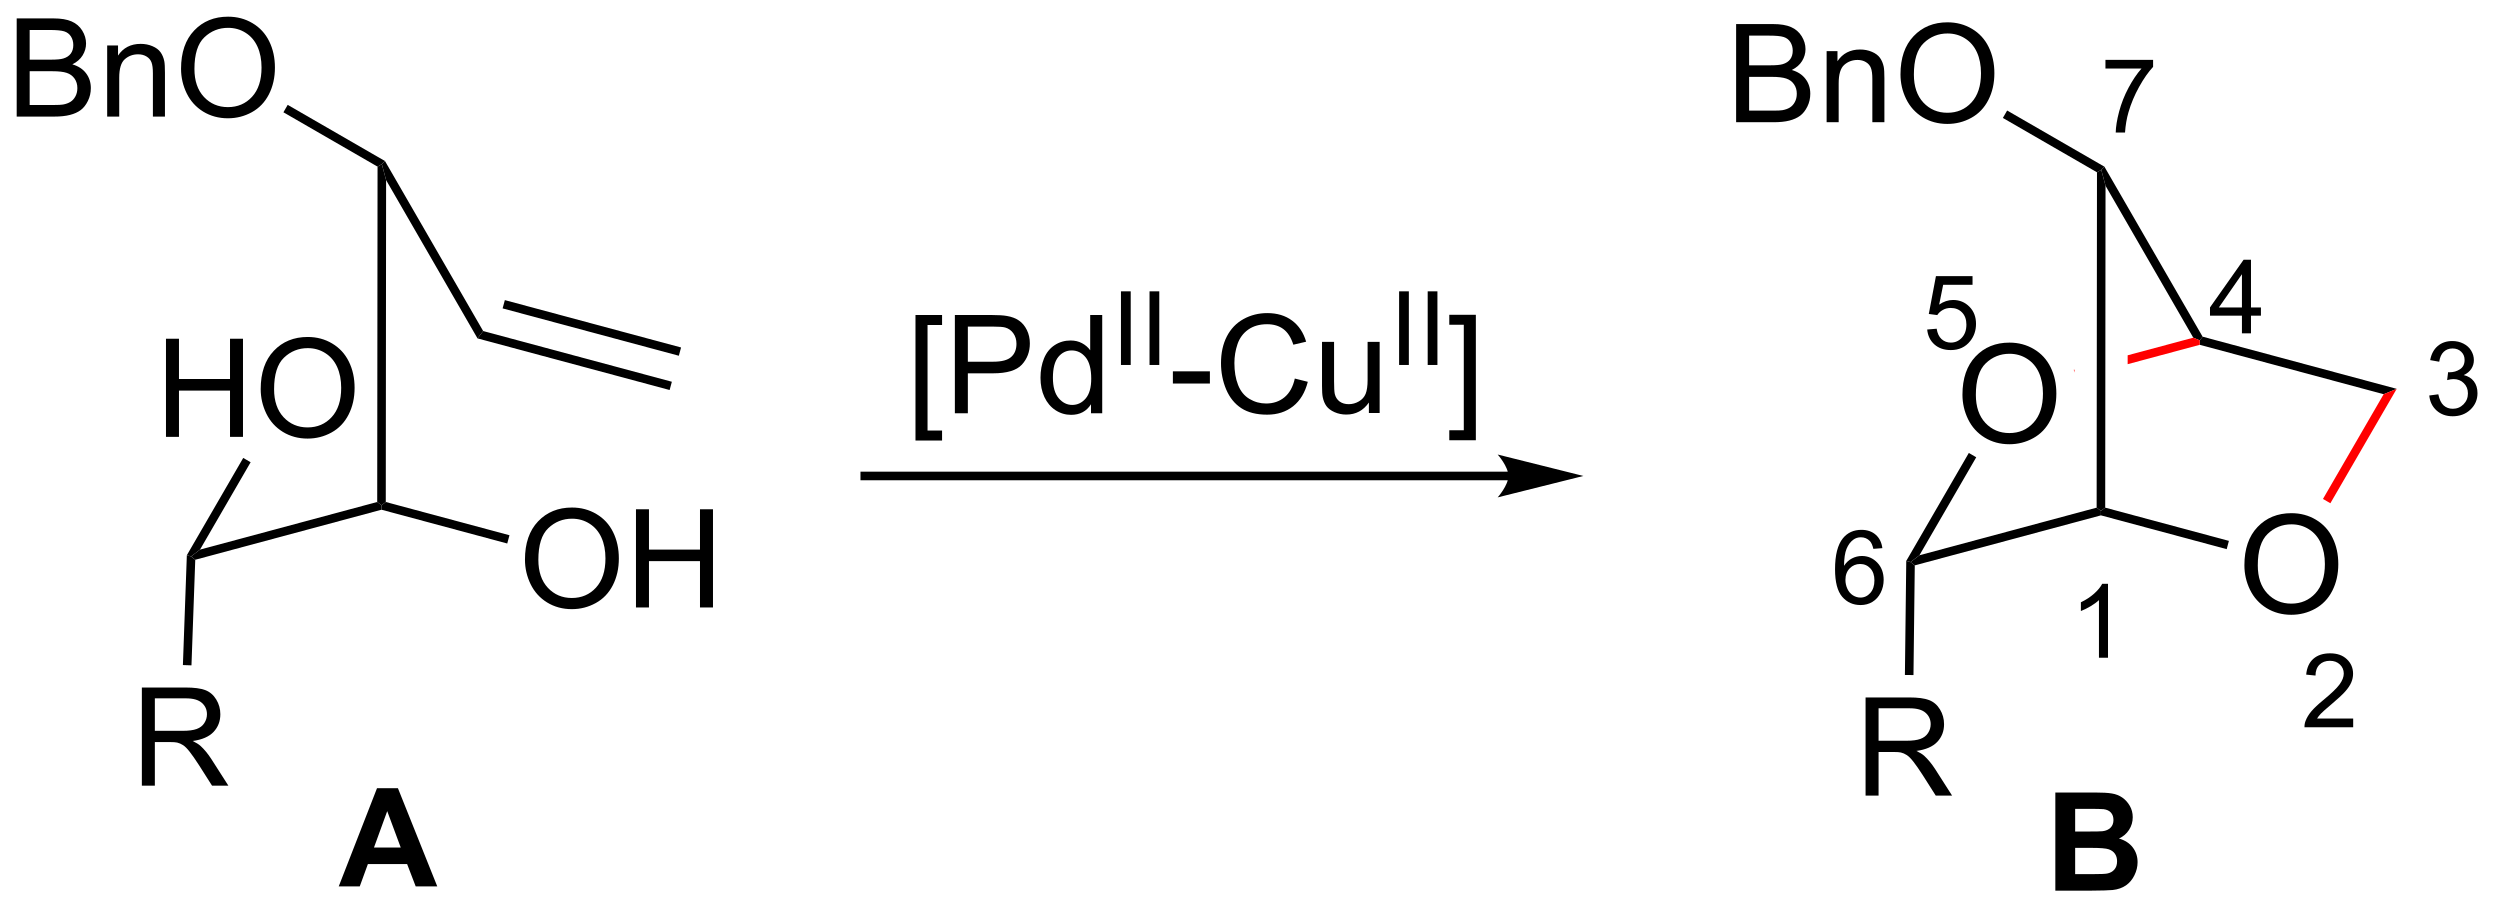 <?xml version="1.0" encoding="UTF-8"?>
<!DOCTYPE svg PUBLIC '-//W3C//DTD SVG 1.0//EN'
          'http://www.w3.org/TR/2001/REC-SVG-20010904/DTD/svg10.dtd'>
<svg stroke-dasharray="none" shape-rendering="auto" xmlns="http://www.w3.org/2000/svg" font-family="'Dialog'" text-rendering="auto" width="400" fill-opacity="1" color-interpolation="auto" color-rendering="auto" preserveAspectRatio="xMidYMid meet" font-size="12px" viewBox="0 0 400 146" fill="black" xmlns:xlink="http://www.w3.org/1999/xlink" stroke="black" image-rendering="auto" stroke-miterlimit="10" stroke-linecap="square" stroke-linejoin="miter" font-style="normal" stroke-width="1" height="146" stroke-dashoffset="0" font-weight="normal" stroke-opacity="1"
><!--Generated by the Batik Graphics2D SVG Generator--><defs id="genericDefs"
  /><g
  ><defs id="defs1"
    ><clipPath clipPathUnits="userSpaceOnUse" id="clipPath1"
      ><path d="M2.122 0.668 L151.767 0.668 L151.767 55.108 L2.122 55.108 L2.122 0.668 Z"
      /></clipPath
      ><clipPath clipPathUnits="userSpaceOnUse" id="clipPath2"
      ><path d="M34.889 12.424 L34.889 65.349 L180.373 65.349 L180.373 12.424 Z"
      /></clipPath
    ></defs
    ><g transform="scale(2.667,2.667) translate(-2.122,-0.668) matrix(1.029,0,0,1.029,-33.765,-12.111)"
    ><path d="M88.25 38.103 L88.25 30.785 L89.8 30.785 L89.8 31.366 L88.953 31.366 L88.953 37.52 L89.8 37.52 L89.8 38.103 L88.25 38.103 ZM90.546 36.512 L90.546 30.785 L92.707 30.785 Q93.277 30.785 93.577 30.84 Q93.999 30.91 94.283 31.108 Q94.569 31.303 94.744 31.66 Q94.918 32.014 94.918 32.441 Q94.918 33.171 94.452 33.678 Q93.988 34.184 92.772 34.184 L91.303 34.184 L91.303 36.512 L90.546 36.512 ZM91.303 33.507 L92.785 33.507 Q93.52 33.507 93.827 33.233 Q94.137 32.96 94.137 32.465 Q94.137 32.105 93.954 31.85 Q93.772 31.593 93.475 31.512 Q93.285 31.46 92.77 31.46 L91.303 31.46 L91.303 33.507 ZM98.483 36.512 L98.483 35.988 Q98.09 36.605 97.324 36.605 Q96.827 36.605 96.41 36.332 Q95.996 36.059 95.767 35.569 Q95.538 35.077 95.538 34.441 Q95.538 33.819 95.744 33.314 Q95.952 32.809 96.366 32.54 Q96.78 32.27 97.293 32.27 Q97.668 32.27 97.96 32.428 Q98.254 32.585 98.436 32.84 L98.436 30.785 L99.137 30.785 L99.137 36.512 L98.483 36.512 ZM96.262 34.441 Q96.262 35.238 96.598 35.634 Q96.934 36.027 97.389 36.027 Q97.85 36.027 98.173 35.65 Q98.496 35.272 98.496 34.499 Q98.496 33.647 98.168 33.249 Q97.84 32.85 97.358 32.85 Q96.889 32.85 96.574 33.233 Q96.262 33.616 96.262 34.441 Z" stroke="none" clip-path="url(#clipPath2)"
    /></g
    ><g transform="matrix(2.743,0,0,2.743,-95.699,-34.077)"
    ><path d="M100.274 33.712 L100.274 29.417 L100.843 29.417 L100.843 33.712 L100.274 33.712 ZM101.941 33.712 L101.941 29.417 L102.51 29.417 L102.51 33.712 L101.941 33.712 Z" stroke="none" clip-path="url(#clipPath2)"
    /></g
    ><g transform="matrix(2.743,0,0,2.743,-95.699,-34.077)"
    ><path d="M103.303 34.793 L103.303 34.085 L105.462 34.085 L105.462 34.793 L103.303 34.793 ZM110.415 34.504 L111.173 34.694 Q110.936 35.629 110.316 36.121 Q109.696 36.611 108.803 36.611 Q107.876 36.611 107.295 36.233 Q106.717 35.855 106.412 35.142 Q106.11 34.426 106.11 33.605 Q106.11 32.71 106.451 32.046 Q106.795 31.379 107.425 31.033 Q108.055 30.686 108.813 30.686 Q109.673 30.686 110.258 31.124 Q110.844 31.561 111.076 32.355 L110.329 32.53 Q110.131 31.905 109.751 31.621 Q109.373 31.335 108.798 31.335 Q108.139 31.335 107.693 31.652 Q107.251 31.968 107.071 32.501 Q106.891 33.035 106.891 33.6 Q106.891 34.332 107.105 34.876 Q107.318 35.421 107.766 35.691 Q108.217 35.96 108.74 35.96 Q109.376 35.96 109.816 35.593 Q110.258 35.225 110.415 34.504 ZM114.736 36.512 L114.736 35.902 Q114.252 36.605 113.419 36.605 Q113.052 36.605 112.734 36.465 Q112.416 36.324 112.26 36.111 Q112.106 35.897 112.044 35.59 Q112.002 35.382 112.002 34.934 L112.002 32.363 L112.705 32.363 L112.705 34.663 Q112.705 35.215 112.747 35.405 Q112.814 35.684 113.028 35.843 Q113.244 35.999 113.559 35.999 Q113.877 35.999 114.153 35.837 Q114.432 35.676 114.546 35.397 Q114.661 35.116 114.661 34.585 L114.661 32.363 L115.364 32.363 L115.364 36.512 L114.736 36.512 Z" stroke="none" clip-path="url(#clipPath2)"
    /></g
    ><g transform="matrix(2.743,0,0,2.743,-95.699,-34.077)"
    ><path d="M116.499 33.712 L116.499 29.417 L117.067 29.417 L117.067 33.712 L116.499 33.712 ZM118.166 33.712 L118.166 29.417 L118.734 29.417 L118.734 33.712 L118.166 33.712 Z" stroke="none" clip-path="url(#clipPath2)"
    /></g
    ><g transform="matrix(2.743,0,0,2.743,-95.699,-34.077)"
    ><path d="M120.975 38.103 L119.426 38.103 L119.426 37.52 L120.272 37.52 L120.272 31.366 L119.426 31.366 L119.426 30.785 L120.975 30.785 L120.975 38.103 Z" stroke="none" clip-path="url(#clipPath2)"
    /></g
    ><g transform="matrix(2.743,0,0,2.743,-95.699,-34.077)"
    ><path d="M122.873 39.936 L85.33 39.936 L85.08 39.936 L85.08 40.436 L85.33 40.436 L122.873 40.436 L123.123 40.436 L123.123 39.936 L122.873 39.936 ZM127.248 40.186 L122.248 38.936 C122.248 38.936 122.873 39.639 122.873 40.186 C122.873 40.733 122.248 41.436 122.248 41.436 Z" stroke="none" clip-path="url(#clipPath2)"
    /></g
    ><g transform="matrix(2.743,0,0,2.743,-95.699,-34.077)"
    ><path d="M154.777 58.65 L157.066 58.65 Q157.746 58.65 158.079 58.708 Q158.415 58.762 158.678 58.942 Q158.941 59.122 159.115 59.421 Q159.292 59.721 159.292 60.09 Q159.292 60.494 159.076 60.83 Q158.86 61.166 158.488 61.333 Q159.011 61.486 159.292 61.853 Q159.574 62.221 159.574 62.715 Q159.574 63.106 159.391 63.476 Q159.212 63.846 158.897 64.067 Q158.582 64.286 158.121 64.338 Q157.832 64.369 156.727 64.377 L154.777 64.377 L154.777 58.65 ZM155.933 59.603 L155.933 60.926 L156.691 60.926 Q157.368 60.926 157.532 60.908 Q157.829 60.872 157.998 60.702 Q158.167 60.533 158.167 60.255 Q158.167 59.989 158.022 59.825 Q157.876 59.658 157.587 59.622 Q157.415 59.603 156.597 59.603 L155.933 59.603 ZM155.933 61.88 L155.933 63.411 L157.003 63.411 Q157.628 63.411 157.798 63.377 Q158.055 63.33 158.217 63.148 Q158.378 62.965 158.378 62.661 Q158.378 62.403 158.253 62.223 Q158.128 62.044 157.891 61.963 Q157.657 61.88 156.868 61.88 L155.933 61.88 Z" stroke="none" clip-path="url(#clipPath2)"
    /></g
    ><g transform="matrix(2.743,0,0,2.743,-95.699,-34.077)"
    ><path d="M60.394 64.127 L59.136 64.127 L58.636 62.825 L56.347 62.825 L55.873 64.127 L54.647 64.127 L56.879 58.401 L58.1 58.401 L60.394 64.127 ZM58.264 61.862 L57.475 59.737 L56.702 61.862 L58.264 61.862 Z" stroke="none" clip-path="url(#clipPath2)"
    /></g
    ><g transform="matrix(2.743,0,0,2.743,-95.699,-34.077)"
    ><path d="M46.278 45.074 L46.035 44.881 L46.555 44.482 L56.891 41.704 L57.141 41.896 L57.141 42.155 Z" stroke="none" clip-path="url(#clipPath2)"
    /></g
    ><g transform="matrix(2.743,0,0,2.743,-95.699,-34.077)"
    ><path d="M65.51 45.067 Q65.51 43.64 66.275 42.835 Q67.041 42.028 68.252 42.028 Q69.043 42.028 69.679 42.408 Q70.317 42.785 70.65 43.462 Q70.986 44.14 70.986 44.999 Q70.986 45.871 70.635 46.559 Q70.283 47.246 69.637 47.6 Q68.994 47.955 68.246 47.955 Q67.439 47.955 66.801 47.564 Q66.166 47.171 65.838 46.496 Q65.51 45.819 65.51 45.067 ZM66.291 45.077 Q66.291 46.114 66.846 46.71 Q67.403 47.304 68.244 47.304 Q69.098 47.304 69.65 46.702 Q70.205 46.1 70.205 44.996 Q70.205 44.296 69.968 43.775 Q69.731 43.254 69.275 42.968 Q68.822 42.679 68.254 42.679 Q67.45 42.679 66.869 43.233 Q66.291 43.785 66.291 45.077 ZM71.985 47.856 L71.985 42.129 L72.743 42.129 L72.743 44.481 L75.719 44.481 L75.719 42.129 L76.477 42.129 L76.477 47.856 L75.719 47.856 L75.719 45.155 L72.743 45.155 L72.743 47.856 L71.985 47.856 Z" stroke="none" clip-path="url(#clipPath2)"
    /></g
    ><g transform="matrix(2.743,0,0,2.743,-95.699,-34.077)"
    ><path d="M57.141 42.155 L57.141 41.896 L57.391 41.705 L64.606 43.644 L64.476 44.126 Z" stroke="none" clip-path="url(#clipPath2)"
    /></g
    ><g transform="matrix(2.743,0,0,2.743,-95.699,-34.077)"
    ><path d="M44.57 37.907 L44.57 32.18 L45.328 32.18 L45.328 34.532 L48.305 34.532 L48.305 32.18 L49.062 32.18 L49.062 37.907 L48.305 37.907 L48.305 35.206 L45.328 35.206 L45.328 37.907 L44.57 37.907 ZM50.095 35.118 Q50.095 33.691 50.861 32.886 Q51.626 32.079 52.837 32.079 Q53.629 32.079 54.264 32.459 Q54.902 32.837 55.236 33.514 Q55.572 34.191 55.572 35.05 Q55.572 35.923 55.22 36.61 Q54.868 37.298 54.223 37.652 Q53.579 38.006 52.832 38.006 Q52.025 38.006 51.387 37.615 Q50.751 37.222 50.423 36.548 Q50.095 35.87 50.095 35.118 ZM50.876 35.128 Q50.876 36.165 51.431 36.761 Q51.988 37.355 52.829 37.355 Q53.684 37.355 54.236 36.753 Q54.79 36.152 54.79 35.048 Q54.79 34.347 54.553 33.826 Q54.316 33.305 53.861 33.019 Q53.407 32.73 52.84 32.73 Q52.035 32.73 51.454 33.285 Q50.876 33.837 50.876 35.128 Z" stroke="none" clip-path="url(#clipPath2)"
    /></g
    ><g transform="matrix(2.743,0,0,2.743,-95.699,-34.077)"
    ><path d="M46.555 44.482 L46.035 44.881 L45.787 44.809 L49.076 39.135 L49.508 39.386 Z" stroke="none" clip-path="url(#clipPath2)"
    /></g
    ><g transform="matrix(2.743,0,0,2.743,-95.699,-34.077)"
    ><path d="M74.078 34.691 L73.948 35.173 L62.742 32.162 L63.072 31.733 ZM74.615 32.692 L64.336 29.929 L64.206 30.412 L74.485 33.174 Z" stroke="none" clip-path="url(#clipPath2)"
    /></g
    ><g transform="matrix(2.743,0,0,2.743,-95.699,-34.077)"
    ><path d="M63.072 31.733 L62.742 32.162 L57.41 22.93 L57.161 21.999 L57.344 21.816 Z" stroke="none" clip-path="url(#clipPath2)"
    /></g
    ><g transform="matrix(2.743,0,0,2.743,-95.699,-34.077)"
    ><path d="M57.391 41.705 L57.141 41.896 L56.891 41.704 L56.911 22.143 L57.161 21.999 L57.41 22.93 Z" stroke="none" clip-path="url(#clipPath2)"
    /></g
    ><g transform="matrix(2.743,0,0,2.743,-95.699,-34.077)"
    ><path d="M146.578 45.402 L146.33 45.21 L146.85 44.812 L157.186 42.034 L157.436 42.225 L157.436 42.484 Z" stroke="none" clip-path="url(#clipPath2)"
    /></g
    ><g transform="matrix(2.743,0,0,2.743,-95.699,-34.077)"
    ><path d="M165.805 45.396 Q165.805 43.969 166.571 43.164 Q167.336 42.357 168.547 42.357 Q169.339 42.357 169.974 42.737 Q170.612 43.115 170.946 43.792 Q171.282 44.469 171.282 45.328 Q171.282 46.201 170.93 46.888 Q170.578 47.576 169.933 47.93 Q169.289 48.284 168.542 48.284 Q167.735 48.284 167.097 47.893 Q166.461 47.5 166.133 46.826 Q165.805 46.149 165.805 45.396 ZM166.586 45.407 Q166.586 46.443 167.141 47.039 Q167.698 47.633 168.539 47.633 Q169.394 47.633 169.946 47.032 Q170.5 46.43 170.5 45.326 Q170.5 44.625 170.263 44.104 Q170.026 43.584 169.571 43.297 Q169.118 43.008 168.55 43.008 Q167.745 43.008 167.164 43.563 Q166.586 44.115 166.586 45.407 Z" stroke="none" clip-path="url(#clipPath2)"
    /></g
    ><g transform="matrix(2.743,0,0,2.743,-95.699,-34.077)"
    ><path d="M157.436 42.484 L157.436 42.225 L157.686 42.034 L164.901 43.973 L164.772 44.456 Z" stroke="none" clip-path="url(#clipPath2)"
    /></g
    ><g transform="matrix(2.743,0,0,2.743,-95.699,-34.077)"
    ><path d="M149.359 35.447 Q149.359 34.02 150.125 33.216 Q150.891 32.408 152.101 32.408 Q152.893 32.408 153.529 32.789 Q154.167 33.166 154.5 33.843 Q154.836 34.52 154.836 35.38 Q154.836 36.252 154.484 36.94 Q154.133 37.627 153.487 37.981 Q152.844 38.336 152.096 38.336 Q151.289 38.336 150.651 37.945 Q150.016 37.552 149.687 36.877 Q149.359 36.2 149.359 35.447 ZM150.141 35.458 Q150.141 36.494 150.695 37.091 Q151.252 37.684 152.094 37.684 Q152.948 37.684 153.5 37.083 Q154.055 36.481 154.055 35.377 Q154.055 34.677 153.818 34.156 Q153.581 33.635 153.125 33.349 Q152.672 33.059 152.104 33.059 Q151.299 33.059 150.719 33.614 Q150.141 34.166 150.141 35.458 Z" stroke="none" clip-path="url(#clipPath2)"
    /></g
    ><g transform="matrix(2.743,0,0,2.743,-95.699,-34.077)"
    ><path d="M146.85 44.812 L146.33 45.21 L146.081 45.142 L149.73 38.845 L150.163 39.096 Z" stroke="none" clip-path="url(#clipPath2)"
    /></g
    ><g transform="matrix(2.743,0,0,2.743,-95.699,-34.077)"
    ><path d="M174.688 35.105 L173.928 35.418 L163.202 32.536 L163.202 32.277 L163.367 32.062 Z" stroke="none" clip-path="url(#clipPath2)"
    /></g
    ><g transform="matrix(2.743,0,0,2.743,-95.699,-34.077)"
    ><path d="M163.367 32.062 L163.202 32.277 L162.823 32.12 L157.705 23.259 L157.456 22.328 L157.639 22.145 Z" stroke="none" clip-path="url(#clipPath2)"
    /></g
    ><g fill="red" transform="matrix(2.743,0,0,2.743,-95.699,-34.077)" stroke="red"
    ><path d="M162.823 32.12 L158.995 33.148 L158.995 33.666 L163.202 32.536 L163.202 32.277 L162.823 32.12 ZM155.894 33.982 L155.851 33.993 L155.894 34.153 L155.894 33.982 Z" stroke="none" clip-path="url(#clipPath2)"
    /></g
    ><g transform="matrix(2.743,0,0,2.743,-95.699,-34.077)"
    ><path d="M157.686 42.034 L157.436 42.225 L157.186 42.034 L157.206 22.473 L157.456 22.328 L157.705 23.259 Z" stroke="none" clip-path="url(#clipPath2)"
    /></g
    ><g fill="red" transform="matrix(2.743,0,0,2.743,-95.699,-34.077)" stroke="red"
    ><path d="M170.82 41.778 L170.388 41.527 L173.928 35.418 L174.688 35.105 Z" stroke="none" clip-path="url(#clipPath2)"
    /></g
    ><g transform="matrix(2.743,0,0,2.743,-95.699,-34.077)"
    ><path d="M43.163 58.252 L43.163 52.526 L45.702 52.526 Q46.468 52.526 46.866 52.679 Q47.264 52.833 47.501 53.224 Q47.741 53.614 47.741 54.088 Q47.741 54.697 47.345 55.117 Q46.952 55.533 46.126 55.645 Q46.428 55.791 46.585 55.932 Q46.916 56.237 47.212 56.692 L48.21 58.252 L47.257 58.252 L46.499 57.059 Q46.166 56.544 45.949 56.27 Q45.736 55.997 45.567 55.888 Q45.397 55.778 45.22 55.737 Q45.093 55.708 44.798 55.708 L43.921 55.708 L43.921 58.252 L43.163 58.252 ZM43.921 55.052 L45.548 55.052 Q46.069 55.052 46.361 54.945 Q46.655 54.838 46.806 54.601 Q46.96 54.364 46.96 54.088 Q46.96 53.682 46.663 53.422 Q46.369 53.158 45.733 53.158 L43.921 53.158 L43.921 55.052 Z" stroke="none" clip-path="url(#clipPath2)"
    /></g
    ><g transform="matrix(2.743,0,0,2.743,-95.699,-34.077)"
    ><path d="M45.787 44.809 L46.035 44.881 L46.278 45.074 L46.057 51.234 L45.557 51.216 Z" stroke="none" clip-path="url(#clipPath2)"
    /></g
    ><g transform="matrix(2.743,0,0,2.743,-95.699,-34.077)"
    ><path d="M143.708 58.832 L143.708 53.105 L146.248 53.105 Q147.013 53.105 147.411 53.259 Q147.81 53.412 148.047 53.803 Q148.286 54.194 148.286 54.667 Q148.286 55.277 147.891 55.696 Q147.498 56.113 146.672 56.225 Q146.974 56.371 147.13 56.511 Q147.461 56.816 147.758 57.272 L148.755 58.832 L147.802 58.832 L147.044 57.639 Q146.711 57.123 146.495 56.85 Q146.281 56.576 146.112 56.467 Q145.943 56.358 145.766 56.316 Q145.638 56.287 145.344 56.287 L144.466 56.287 L144.466 58.832 L143.708 58.832 ZM144.466 55.631 L146.094 55.631 Q146.615 55.631 146.906 55.524 Q147.201 55.417 147.352 55.181 Q147.505 54.944 147.505 54.667 Q147.505 54.261 147.208 54.001 Q146.914 53.738 146.279 53.738 L144.466 53.738 L144.466 55.631 Z" stroke="none" clip-path="url(#clipPath2)"
    /></g
    ><g transform="matrix(2.743,0,0,2.743,-95.699,-34.077)"
    ><path d="M146.081 45.142 L146.33 45.21 L146.578 45.402 L146.502 51.8 L146.002 51.794 Z" stroke="none" clip-path="url(#clipPath2)"
    /></g
    ><g transform="matrix(2.743,0,0,2.743,-95.699,-34.077)"
    ><path d="M157.849 50.79 L157.321 50.79 L157.321 47.428 Q157.13 47.61 156.821 47.792 Q156.513 47.973 156.267 48.065 L156.267 47.555 Q156.708 47.346 157.038 47.051 Q157.37 46.755 157.509 46.477 L157.849 46.477 L157.849 50.79 Z" stroke="none" clip-path="url(#clipPath2)"
    /></g
    ><g transform="matrix(2.743,0,0,2.743,-95.699,-34.077)"
    ><path d="M172.15 54.337 L172.15 54.845 L169.31 54.845 Q169.304 54.653 169.372 54.477 Q169.48 54.188 169.718 53.907 Q169.958 53.626 170.409 53.257 Q171.109 52.682 171.355 52.347 Q171.601 52.011 171.601 51.712 Q171.601 51.399 171.376 51.184 Q171.154 50.968 170.792 50.968 Q170.411 50.968 170.183 51.196 Q169.954 51.425 169.952 51.829 L169.409 51.774 Q169.466 51.167 169.829 50.85 Q170.193 50.532 170.804 50.532 Q171.423 50.532 171.782 50.876 Q172.144 51.218 172.144 51.724 Q172.144 51.981 172.038 52.231 Q171.933 52.479 171.687 52.755 Q171.443 53.03 170.874 53.511 Q170.4 53.909 170.265 54.052 Q170.13 54.194 170.042 54.337 L172.15 54.337 Z" stroke="none" clip-path="url(#clipPath2)"
    /></g
    ><g transform="matrix(2.743,0,0,2.743,-95.699,-34.077)"
    ><path d="M176.589 35.493 L177.116 35.423 Q177.208 35.872 177.424 36.069 Q177.643 36.267 177.958 36.267 Q178.329 36.267 178.585 36.009 Q178.843 35.751 178.843 35.37 Q178.843 35.007 178.604 34.773 Q178.368 34.536 178.001 34.536 Q177.852 34.536 177.63 34.595 L177.688 34.132 Q177.741 34.138 177.772 34.138 Q178.11 34.138 178.38 33.962 Q178.649 33.786 178.649 33.419 Q178.649 33.13 178.452 32.941 Q178.256 32.749 177.946 32.749 Q177.637 32.749 177.432 32.943 Q177.227 33.136 177.169 33.523 L176.641 33.429 Q176.739 32.898 177.081 32.607 Q177.424 32.316 177.934 32.316 Q178.286 32.316 178.581 32.466 Q178.878 32.616 179.034 32.878 Q179.19 33.138 179.19 33.431 Q179.19 33.71 179.04 33.939 Q178.891 34.167 178.598 34.302 Q178.979 34.39 179.19 34.667 Q179.401 34.943 179.401 35.359 Q179.401 35.921 178.991 36.314 Q178.581 36.704 177.954 36.704 Q177.389 36.704 177.014 36.368 Q176.641 36.03 176.589 35.493 Z" stroke="none" clip-path="url(#clipPath2)"
    /></g
    ><g transform="matrix(2.743,0,0,2.743,-95.699,-34.077)"
    ><path d="M165.661 31.868 L165.661 30.838 L163.798 30.838 L163.798 30.356 L165.759 27.573 L166.189 27.573 L166.189 30.356 L166.769 30.356 L166.769 30.838 L166.189 30.838 L166.189 31.868 L165.661 31.868 ZM165.661 30.356 L165.661 28.418 L164.317 30.356 L165.661 30.356 Z" stroke="none" clip-path="url(#clipPath2)"
    /></g
    ><g transform="matrix(2.743,0,0,2.743,-95.699,-34.077)"
    ><path d="M147.302 31.644 L147.855 31.597 Q147.917 32.001 148.14 32.204 Q148.365 32.407 148.681 32.407 Q149.062 32.407 149.326 32.12 Q149.589 31.833 149.589 31.358 Q149.589 30.907 149.335 30.648 Q149.083 30.386 148.673 30.386 Q148.417 30.386 148.212 30.503 Q148.007 30.618 147.89 30.802 L147.396 30.737 L147.812 28.532 L149.947 28.532 L149.947 29.036 L148.234 29.036 L148.001 30.191 Q148.388 29.921 148.814 29.921 Q149.376 29.921 149.763 30.312 Q150.15 30.7 150.15 31.312 Q150.15 31.896 149.81 32.319 Q149.396 32.843 148.681 32.843 Q148.095 32.843 147.724 32.515 Q147.355 32.185 147.302 31.644 Z" stroke="none" clip-path="url(#clipPath2)"
    /></g
    ><g transform="matrix(2.743,0,0,2.743,-95.699,-34.077)"
    ><path d="M144.687 44.397 L144.161 44.438 Q144.091 44.128 143.962 43.987 Q143.749 43.763 143.435 43.763 Q143.183 43.763 142.994 43.903 Q142.744 44.085 142.599 44.434 Q142.457 44.782 142.451 45.427 Q142.642 45.136 142.917 44.995 Q143.193 44.854 143.494 44.854 Q144.021 44.854 144.392 45.243 Q144.763 45.632 144.763 46.247 Q144.763 46.651 144.587 46.999 Q144.413 47.344 144.109 47.53 Q143.804 47.716 143.417 47.716 Q142.759 47.716 142.343 47.231 Q141.927 46.745 141.927 45.632 Q141.927 44.386 142.386 43.821 Q142.788 43.329 143.468 43.329 Q143.974 43.329 144.298 43.614 Q144.623 43.897 144.687 44.397 ZM142.533 46.249 Q142.533 46.522 142.648 46.772 Q142.765 47.02 142.972 47.151 Q143.181 47.28 143.41 47.28 Q143.744 47.28 143.984 47.011 Q144.224 46.741 144.224 46.278 Q144.224 45.833 143.986 45.577 Q143.749 45.321 143.388 45.321 Q143.031 45.321 142.781 45.577 Q142.533 45.833 142.533 46.249 Z" stroke="none" clip-path="url(#clipPath2)"
    /></g
    ><g transform="matrix(2.743,0,0,2.743,-95.699,-34.077)"
    ><path d="M157.7 16.421 L157.7 15.914 L160.479 15.914 L160.479 16.324 Q160.069 16.761 159.666 17.486 Q159.264 18.209 159.043 18.972 Q158.885 19.511 158.842 20.154 L158.299 20.154 Q158.309 19.646 158.498 18.929 Q158.69 18.21 159.045 17.544 Q159.401 16.878 159.803 16.421 L157.7 16.421 Z" stroke="none" clip-path="url(#clipPath2)"
    /></g
    ><g transform="matrix(2.743,0,0,2.743,-95.699,-34.077)"
    ><path d="M136.157 19.553 L136.157 13.827 L138.306 13.827 Q138.962 13.827 139.358 14.001 Q139.756 14.173 139.98 14.535 Q140.204 14.897 140.204 15.29 Q140.204 15.657 140.004 15.983 Q139.806 16.306 139.405 16.506 Q139.923 16.657 140.202 17.025 Q140.483 17.392 140.483 17.892 Q140.483 18.295 140.311 18.642 Q140.142 18.985 139.892 19.173 Q139.642 19.36 139.264 19.457 Q138.889 19.553 138.342 19.553 L136.157 19.553 ZM136.915 16.233 L138.155 16.233 Q138.657 16.233 138.876 16.165 Q139.165 16.079 139.311 15.881 Q139.459 15.681 139.459 15.381 Q139.459 15.095 139.321 14.879 Q139.186 14.663 138.931 14.582 Q138.678 14.501 138.061 14.501 L136.915 14.501 L136.915 16.233 ZM136.915 18.876 L138.342 18.876 Q138.709 18.876 138.858 18.85 Q139.118 18.803 139.293 18.694 Q139.47 18.584 139.582 18.376 Q139.696 18.165 139.696 17.892 Q139.696 17.571 139.532 17.337 Q139.368 17.1 139.077 17.004 Q138.787 16.907 138.241 16.907 L136.915 16.907 L136.915 18.876 ZM141.436 19.553 L141.436 15.405 L142.069 15.405 L142.069 15.993 Q142.524 15.311 143.389 15.311 Q143.764 15.311 144.077 15.446 Q144.392 15.579 144.548 15.798 Q144.704 16.017 144.767 16.319 Q144.806 16.514 144.806 17.001 L144.806 19.553 L144.103 19.553 L144.103 17.03 Q144.103 16.6 144.019 16.387 Q143.939 16.173 143.73 16.048 Q143.522 15.92 143.241 15.92 Q142.79 15.92 142.464 16.207 Q142.139 16.491 142.139 17.288 L142.139 19.553 L141.436 19.553 ZM145.744 16.764 Q145.744 15.337 146.51 14.532 Q147.276 13.725 148.487 13.725 Q149.278 13.725 149.914 14.105 Q150.552 14.483 150.885 15.16 Q151.221 15.837 151.221 16.696 Q151.221 17.569 150.869 18.256 Q150.518 18.944 149.872 19.298 Q149.229 19.652 148.482 19.652 Q147.674 19.652 147.036 19.262 Q146.401 18.868 146.073 18.194 Q145.744 17.517 145.744 16.764 ZM146.526 16.775 Q146.526 17.811 147.08 18.407 Q147.638 19.001 148.479 19.001 Q149.333 19.001 149.885 18.4 Q150.44 17.798 150.44 16.694 Q150.44 15.993 150.203 15.473 Q149.966 14.952 149.51 14.665 Q149.057 14.376 148.489 14.376 Q147.685 14.376 147.104 14.931 Q146.526 15.483 146.526 16.775 Z" stroke="none" clip-path="url(#clipPath2)"
    /></g
    ><g transform="matrix(2.743,0,0,2.743,-95.699,-34.077)"
    ><path d="M157.639 22.145 L157.456 22.328 L157.206 22.473 L151.716 19.303 L151.966 18.87 Z" stroke="none" clip-path="url(#clipPath2)"
    /></g
    ><g transform="matrix(2.743,0,0,2.743,-95.699,-34.077)"
    ><path d="M35.862 19.224 L35.862 13.497 L38.01 13.497 Q38.666 13.497 39.062 13.672 Q39.461 13.844 39.685 14.206 Q39.908 14.568 39.908 14.961 Q39.908 15.328 39.708 15.653 Q39.51 15.976 39.109 16.177 Q39.627 16.328 39.906 16.695 Q40.187 17.062 40.187 17.562 Q40.187 17.966 40.015 18.312 Q39.846 18.656 39.596 18.844 Q39.346 19.031 38.968 19.127 Q38.593 19.224 38.047 19.224 L35.862 19.224 ZM36.619 15.903 L37.859 15.903 Q38.362 15.903 38.58 15.836 Q38.869 15.75 39.015 15.552 Q39.164 15.351 39.164 15.052 Q39.164 14.765 39.026 14.549 Q38.89 14.333 38.635 14.252 Q38.383 14.172 37.765 14.172 L36.619 14.172 L36.619 15.903 ZM36.619 18.547 L38.047 18.547 Q38.414 18.547 38.562 18.521 Q38.823 18.474 38.997 18.364 Q39.174 18.255 39.286 18.047 Q39.401 17.836 39.401 17.562 Q39.401 17.242 39.237 17.008 Q39.073 16.771 38.781 16.674 Q38.492 16.578 37.945 16.578 L36.619 16.578 L36.619 18.547 ZM41.14 19.224 L41.14 15.075 L41.773 15.075 L41.773 15.664 Q42.229 14.982 43.093 14.982 Q43.468 14.982 43.781 15.117 Q44.096 15.25 44.252 15.469 Q44.408 15.687 44.471 15.989 Q44.51 16.185 44.51 16.672 L44.51 19.224 L43.807 19.224 L43.807 16.7 Q43.807 16.271 43.724 16.057 Q43.643 15.844 43.435 15.719 Q43.226 15.591 42.945 15.591 Q42.494 15.591 42.169 15.877 Q41.843 16.161 41.843 16.958 L41.843 19.224 L41.14 19.224 ZM45.449 16.435 Q45.449 15.008 46.215 14.203 Q46.98 13.396 48.191 13.396 Q48.983 13.396 49.618 13.776 Q50.256 14.153 50.59 14.831 Q50.925 15.508 50.925 16.367 Q50.925 17.239 50.574 17.927 Q50.222 18.614 49.577 18.969 Q48.933 19.323 48.186 19.323 Q47.379 19.323 46.74 18.932 Q46.105 18.539 45.777 17.864 Q45.449 17.187 45.449 16.435 ZM46.23 16.445 Q46.23 17.482 46.785 18.078 Q47.342 18.672 48.183 18.672 Q49.037 18.672 49.59 18.07 Q50.144 17.469 50.144 16.364 Q50.144 15.664 49.907 15.143 Q49.67 14.622 49.215 14.336 Q48.761 14.047 48.194 14.047 Q47.389 14.047 46.808 14.601 Q46.23 15.153 46.23 16.445 Z" stroke="none" clip-path="url(#clipPath2)"
    /></g
    ><g transform="matrix(2.743,0,0,2.743,-95.699,-34.077)"
    ><path d="M57.344 21.816 L57.161 21.999 L56.911 22.143 L51.42 18.973 L51.67 18.54 Z" stroke="none" clip-path="url(#clipPath2)"
    /></g
  ></g
></svg
>
